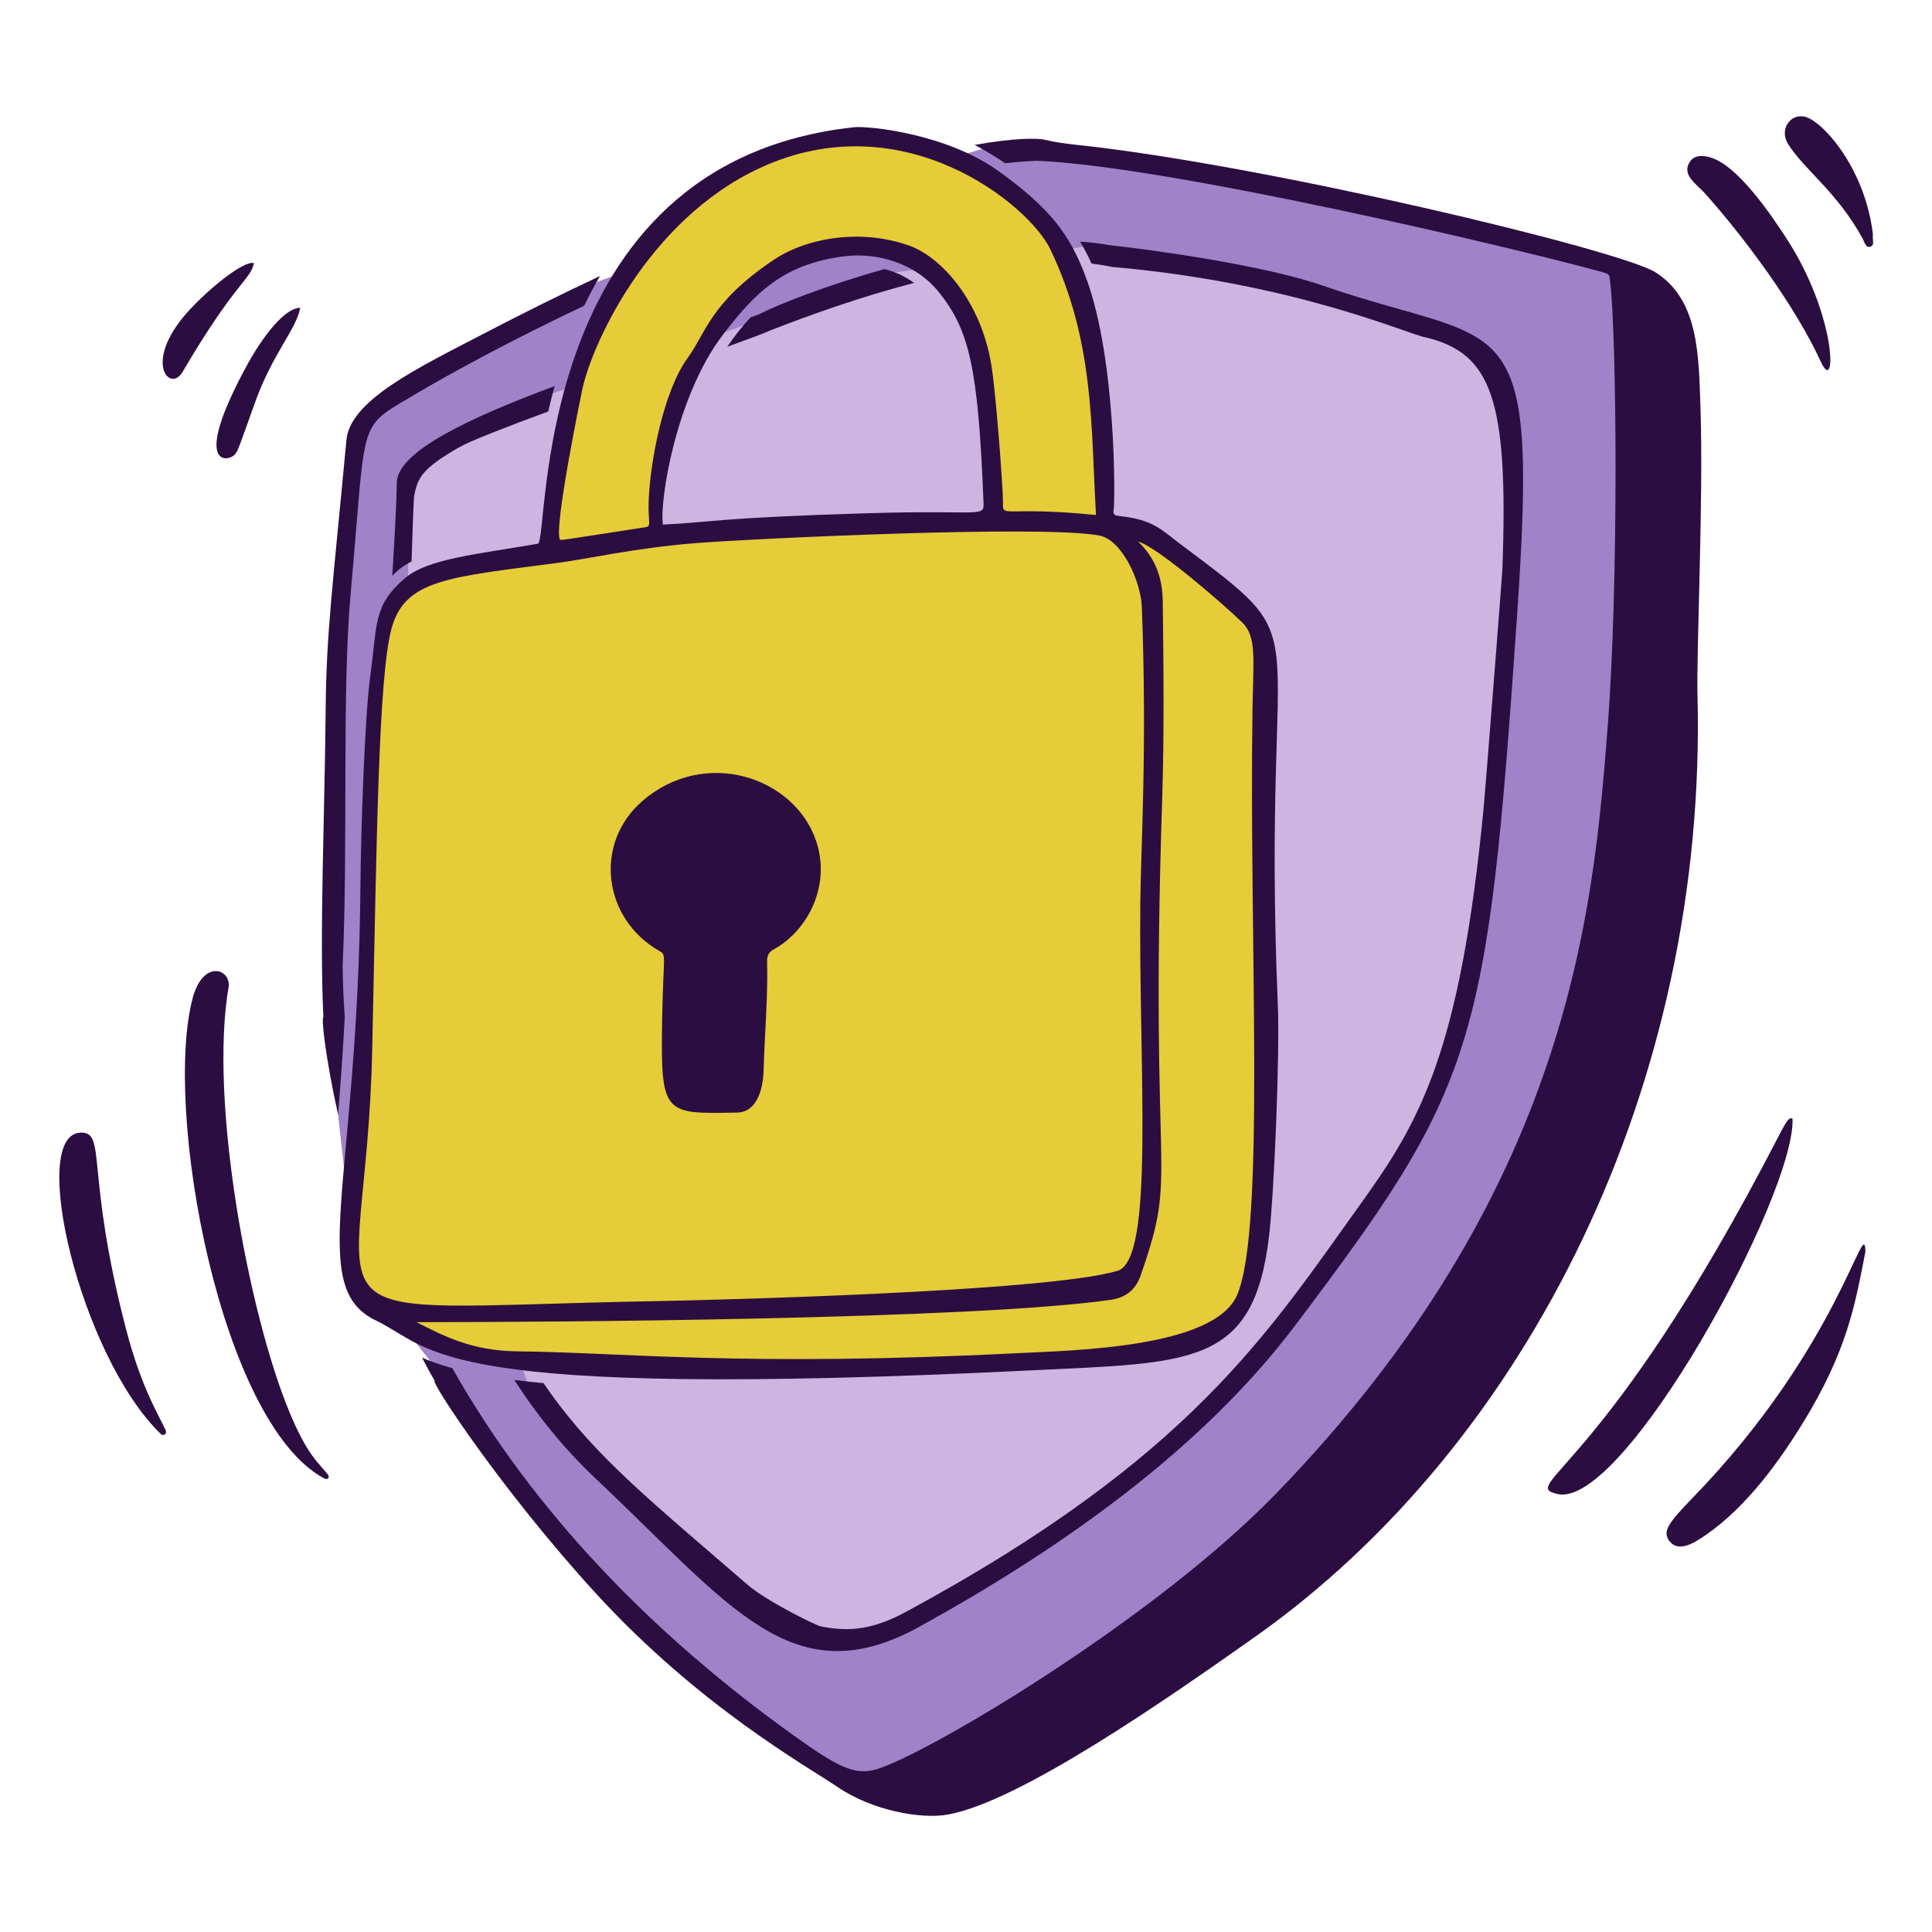<svg width="400" height="400" viewBox="0 0 400 400" fill="none" xmlns="http://www.w3.org/2000/svg">
<path d="M47.368 204.14C43.216 227.62 51.408 271.772 59.908 292.312C63.64 301.33 65.958 302.848 67.848 305.246C68.402 305.948 67.782 306.45 67.112 306.09C45.542 294.512 33.788 229.708 39.882 206.682C41.976 198.766 47.58 200.434 47.368 204.14Z" fill="#2C0D41"/>
<path d="M371.126 231.578C371.758 247.368 336.172 312.588 322.43 309.314C314.246 307.366 332.316 304.87 368.188 235.332C370.212 231.41 370.428 231.444 371.126 231.578Z" fill="#2C0D41"/>
<path d="M386.216 259.128C384.108 269.874 382.574 279.56 373.102 294.878C367.584 303.802 360.42 313.378 351.496 318.9C349.418 320.186 346.968 320.97 345.568 318.964C344.178 316.972 345.452 315.272 350.496 310.062C380.986 278.57 386.034 250.946 386.216 259.128Z" fill="#2C0D41"/>
<path d="M16.852 234.496C22.07 234.534 17.664 242.718 26.104 275.214C29.266 287.384 32.884 292.978 34.314 296.152C34.622 296.836 33.844 297.42 33.306 296.902C16.594 280.792 5.626 234.414 16.852 234.496Z" fill="#2C0D41"/>
<path d="M376.98 74.888C371.764 63.482 361.252 49.258 352.884 39.916C351.364 38.22 348.112 36.232 349.818 33.572C350.718 32.17 352.168 32.14 353.662 32.468C359.438 33.738 366.526 44.206 369.902 49.41C380.392 65.57 380.274 82.094 376.976 74.886L376.98 74.888Z" fill="#2C0D41"/>
<path d="M387.77 48.554C387.614 49.632 388.212 50.802 387.224 51.078C386.236 51.354 386.03 50.108 385.656 49.424C380.334 39.682 373.504 35.134 370.182 29.78C368.374 26.866 370.576 23.524 373.586 24.142C377.188 24.882 386.156 34.698 387.77 48.554Z" fill="#2C0D41"/>
<path d="M62.162 63.73C61.4 68.094 56.394 73.242 52.766 83.418C49.132 93.61 49.28 93.208 48.688 94.012C47.47 95.67 39.188 97.316 51.428 75.078C52.918 72.372 58.144 63.794 62.162 63.73Z" fill="#2C0D41"/>
<path d="M52.576 54.472C51.9 57.936 48.758 58.314 37.802 77C35.23 81.386 29.628 75.208 38.49 65.002C42.542 60.334 50.386 53.848 52.576 54.472Z" fill="#2C0D41"/>
<path d="M282.5 309.5L191.5 372.5H182.5L165.5 363L140 343.5L116.5 319.5L92 285.5L73.5 262L68.5 217.5V166L74 90.5L78.5 83.5L122 59L172 40L204.5 30.5L288 44L343 59L332.5 227L282.5 309.5Z" fill="#A082C9"/>
<path d="M155 334L109.5 287L84.5 218.5V98L95 91L111.5 82.5L184.5 56.5L225 51L263 58L294.5 67.5L308 73.5L312.5 89L313.5 123L308 180.5L300 220.5L289.5 241L256.5 286L231 309L184.5 338L171.5 339.5L155 334Z" fill="#CEB4E1"/>
<path d="M69.998 230.768C70.582 223.714 71.03 216.978 71.38 210.56C71.126 207.074 70.978 203.554 70.938 200C72.106 174.592 70.738 143.354 72.618 122.648C75.876 86.758 73.9 88.802 84.84 82.286C94.228 76.696 106.89 69.954 120.964 63.286C121.312 62.558 121.672 61.83 122.046 61.106C122.742 59.752 123.466 58.434 124.218 57.152C116.608 60.716 108.53 64.706 99.976 69.168C86.914 75.984 72.504 82.79 71.728 91.06C68.852 121.732 67.566 131.016 67.428 146.784C67.248 167.494 66.112 194.056 66.956 210.584C66.478 210.632 67.378 218.898 69.994 230.77L69.998 230.768Z" fill="#2C0D41"/>
<path d="M352.08 84.798C351.702 73.41 351.728 62.086 342.754 56.382C335.51 51.776 261.782 34.064 222.712 29.966C220.59 29.744 218.478 29.454 216.408 28.958C214.596 28.522 209.728 28.602 201.782 30C203.938 31.124 206.058 32.396 208.104 33.806C210.398 33.54 212.608 33.364 214.722 33.288C241.74 34.396 311.644 50.86 331.306 56.21C333.454 56.794 333.17 56.802 333.384 58.578C334.68 69.276 335.198 120.476 332.816 150.946C329.888 188.412 325.028 246.536 264.106 309.324C238.606 335.604 191.43 363.468 181.356 366.344C176.88 367.622 173.294 365.732 164.292 359.286C135.052 338.35 110.308 312.82 93.654 283.264C91.152 282.576 89.116 281.84 87.372 281.084C88.222 282.724 89.1 284.336 90.01 285.914C89.092 286.026 103.896 308.58 123.228 329.74C144.768 353.316 167.306 365.824 173.422 369.986C180.596 374.866 190.636 376.67 196.17 375.696C211.038 373.082 241.538 351.814 259.744 338.962C316.42 298.958 353.52 224.288 351.448 143.858C351.214 134.808 352.69 103.34 352.076 84.8L352.08 84.798Z" fill="#2C0D41"/>
<path d="M159.032 68.584C167.598 65.23 178.244 61.43 189.244 58.572C187.49 57.28 185.468 56.302 183.14 55.71C171.254 59.026 161.324 62.932 157.21 65.038C156.616 65.26 156.012 65.482 155.398 65.706C153.664 67.564 152.054 69.606 150.574 71.79C155.32 70.072 158.532 68.876 159.032 68.584Z" fill="#2C0D41"/>
<path d="M82.448 118.05C83.248 117.368 84.172 116.77 85.204 116.236C85.454 108.366 85.664 103.276 85.7 103.05C86.344 98.862 87.488 96.962 95.108 92.58C97.268 91.338 104.57 88.496 113.51 85.182C113.902 83.466 114.34 81.71 114.832 79.926C97.068 86.556 82.252 93.51 82.154 99.924C82.076 104.954 81.682 111.516 81.218 119.234C81.608 118.81 82.018 118.414 82.448 118.048V118.05Z" fill="#2C0D41"/>
<path d="M273.636 59.058C261.832 54.962 238.59 51.698 229.758 50.766C227.806 50.406 225.758 50.166 223.634 50.03C224.504 51.492 225.29 53.004 225.982 54.564C227.404 54.736 228.788 54.962 230.13 55.252C268.686 58.616 292.098 69.498 295.246 69.86C308.852 73.216 312.334 82.732 311.054 117.86C311.002 119.284 307.55 163.3 307.196 166.994C302.322 217.902 293.962 232.188 281.762 249.168C262.64 275.788 246.62 301.796 187.654 333.672C180.918 337.314 175.96 337.97 169.858 336.704C168.918 336.508 158.738 331.542 154.726 328.066C135.21 311.16 123.564 301.898 113.81 288.202C113.382 287.6 112.958 286.988 112.538 286.368C110.36 286.164 108.346 285.94 106.482 285.7C111.272 293.148 116.872 300.048 123.41 306.21C151.234 332.434 164.04 351.316 190.366 336.792C218.968 321.01 248.43 300.548 268.108 274.474C305.654 224.718 307.908 217.312 314.094 127.444C318.64 61.416 311.984 72.364 273.636 59.06V59.058Z" fill="#2C0D41"/>
<path d="M95.5 117L84 122L79.5 128.5L76.5 169.5V227.5L72 261L76.5 270L95.5 279.5L121.5 283.5H176L242 279.5L257 272L261.5 259V227.5V180.5V130.5L246.5 117L234 110L215.5 107.5L145 110L95.5 117Z" fill="#E6CC38"/>
<path d="M227 72L229.5 109.5L205 108.5L203.5 77.5L199.5 64.5L189 54L177 51L163 54L147.5 68.5L137.5 93L135.5 111.5L112.5 115L117 92L121 75L132 52.5L151.5 36L169.5 29L182 28.5L206.5 37L219 49.5L227 72Z" fill="#E6CC38"/>
<path d="M137.114 210.046C137.352 197.486 138.05 197.772 136.474 196.866C124.774 190.148 122.9 174.572 133.014 165.83C145.89 154.702 164.4 160.778 168.942 174.04C172.09 183.228 167.34 192.614 160.214 196.546C159.122 197.148 158.79 197.918 158.82 199.114C159.012 206.578 158.302 214.018 158.106 221.472C157.998 225.58 156.694 230.278 152.586 230.348C137.172 230.61 136.718 230.984 137.114 210.046Z" fill="#2C0D41"/>
<path d="M77.81 273.386C63.4 266.454 74.126 245.116 74.624 183.322C74.702 173.706 75.416 148.856 76.706 139.574C78.134 129.3 77.208 125.354 83.854 119.7C88.578 115.682 98.518 114.792 111.344 112.578C113.882 112.14 109.056 33.722 176.802 26.342C179.75 26.02 195.926 27.654 206.674 35.382C217.442 43.124 221.546 48.544 224.92 57.68C231.154 74.566 230.882 104.056 230.562 105.628C230.362 106.606 230.978 106.756 231.74 106.836C238.708 107.56 240.502 109.726 243.958 112.322C274.462 135.242 261.018 123.58 264.56 208.048C264.984 218.162 263.842 246.354 262.772 255.662C259.636 282.948 246.8 282.086 213.218 283.732C88.88 289.824 90.136 279.312 77.814 273.384L77.81 273.386ZM236.09 186.674C236.202 175.694 237.518 154.972 236.406 125.684C236.206 120.436 232.38 111.82 227.634 110.884C216.13 108.618 154.972 111.556 143.826 112.464C131.282 113.486 121.914 115.69 115.418 116.546C93.06 119.496 83.768 119.906 81.04 130.216C78.372 140.296 78.01 172.704 77.066 217.17C75.786 277.41 57.482 270.814 135.692 269.388C145.382 269.212 216.442 267.536 231.354 263.118C239.156 260.806 235.732 221.506 236.09 186.674ZM235.636 112.136C239.208 115.508 240.672 119.67 240.732 124.442C240.904 138.288 241.052 152.136 240.602 165.986C237.934 248.026 244.2 241.084 236.126 264.146C235.076 267.146 232.944 268.688 229.926 269.12C201.524 273.19 114.914 273.74 86.22 273.74C91.606 276.434 97.482 279.68 107.064 279.78C129.168 280.01 153.578 283.006 210.38 280.174C222.468 279.572 251.514 279.07 256.158 268.06C262.048 254.102 258.588 194.674 259.314 147.012C259.474 136.504 260.226 131.824 257.202 128.884C252.996 124.798 239.338 113.028 235.636 112.136ZM226.912 106.632C225.846 88.014 226.566 70.544 217.426 51.548C213.058 42.468 187.102 21.078 157.442 34.732C133.794 45.618 122.084 72.264 120.436 81.22C120.428 81.264 114.538 109.662 115.946 111.732C116.634 111.858 115.972 111.846 133.706 109.142C134.958 108.952 134.126 108.024 134.3 103.652C134.634 95.252 137.438 80.842 142.384 74.096C146.146 68.964 147.034 62.61 160.222 53.78C166.954 49.272 178.086 47.26 188.236 50.848C194.826 53.178 203.062 62.266 205.24 75.51C206.254 81.672 207.698 101.722 207.652 103.878C207.572 107.514 207.54 104.674 226.916 106.628L226.912 106.632ZM137.252 108.606C147.198 108.16 148.084 107.196 180.078 106.246C203.792 105.542 203.756 107.312 203.618 103.822C202.53 76.238 200.694 68.348 194.404 60.512C189.51 54.416 181.514 52.186 174.63 53.082C162.23 54.696 156.302 60.568 149.56 69.462C139.886 82.226 136.502 103.914 137.25 108.608L137.252 108.606Z" fill="#2C0D41"/>
</svg>
